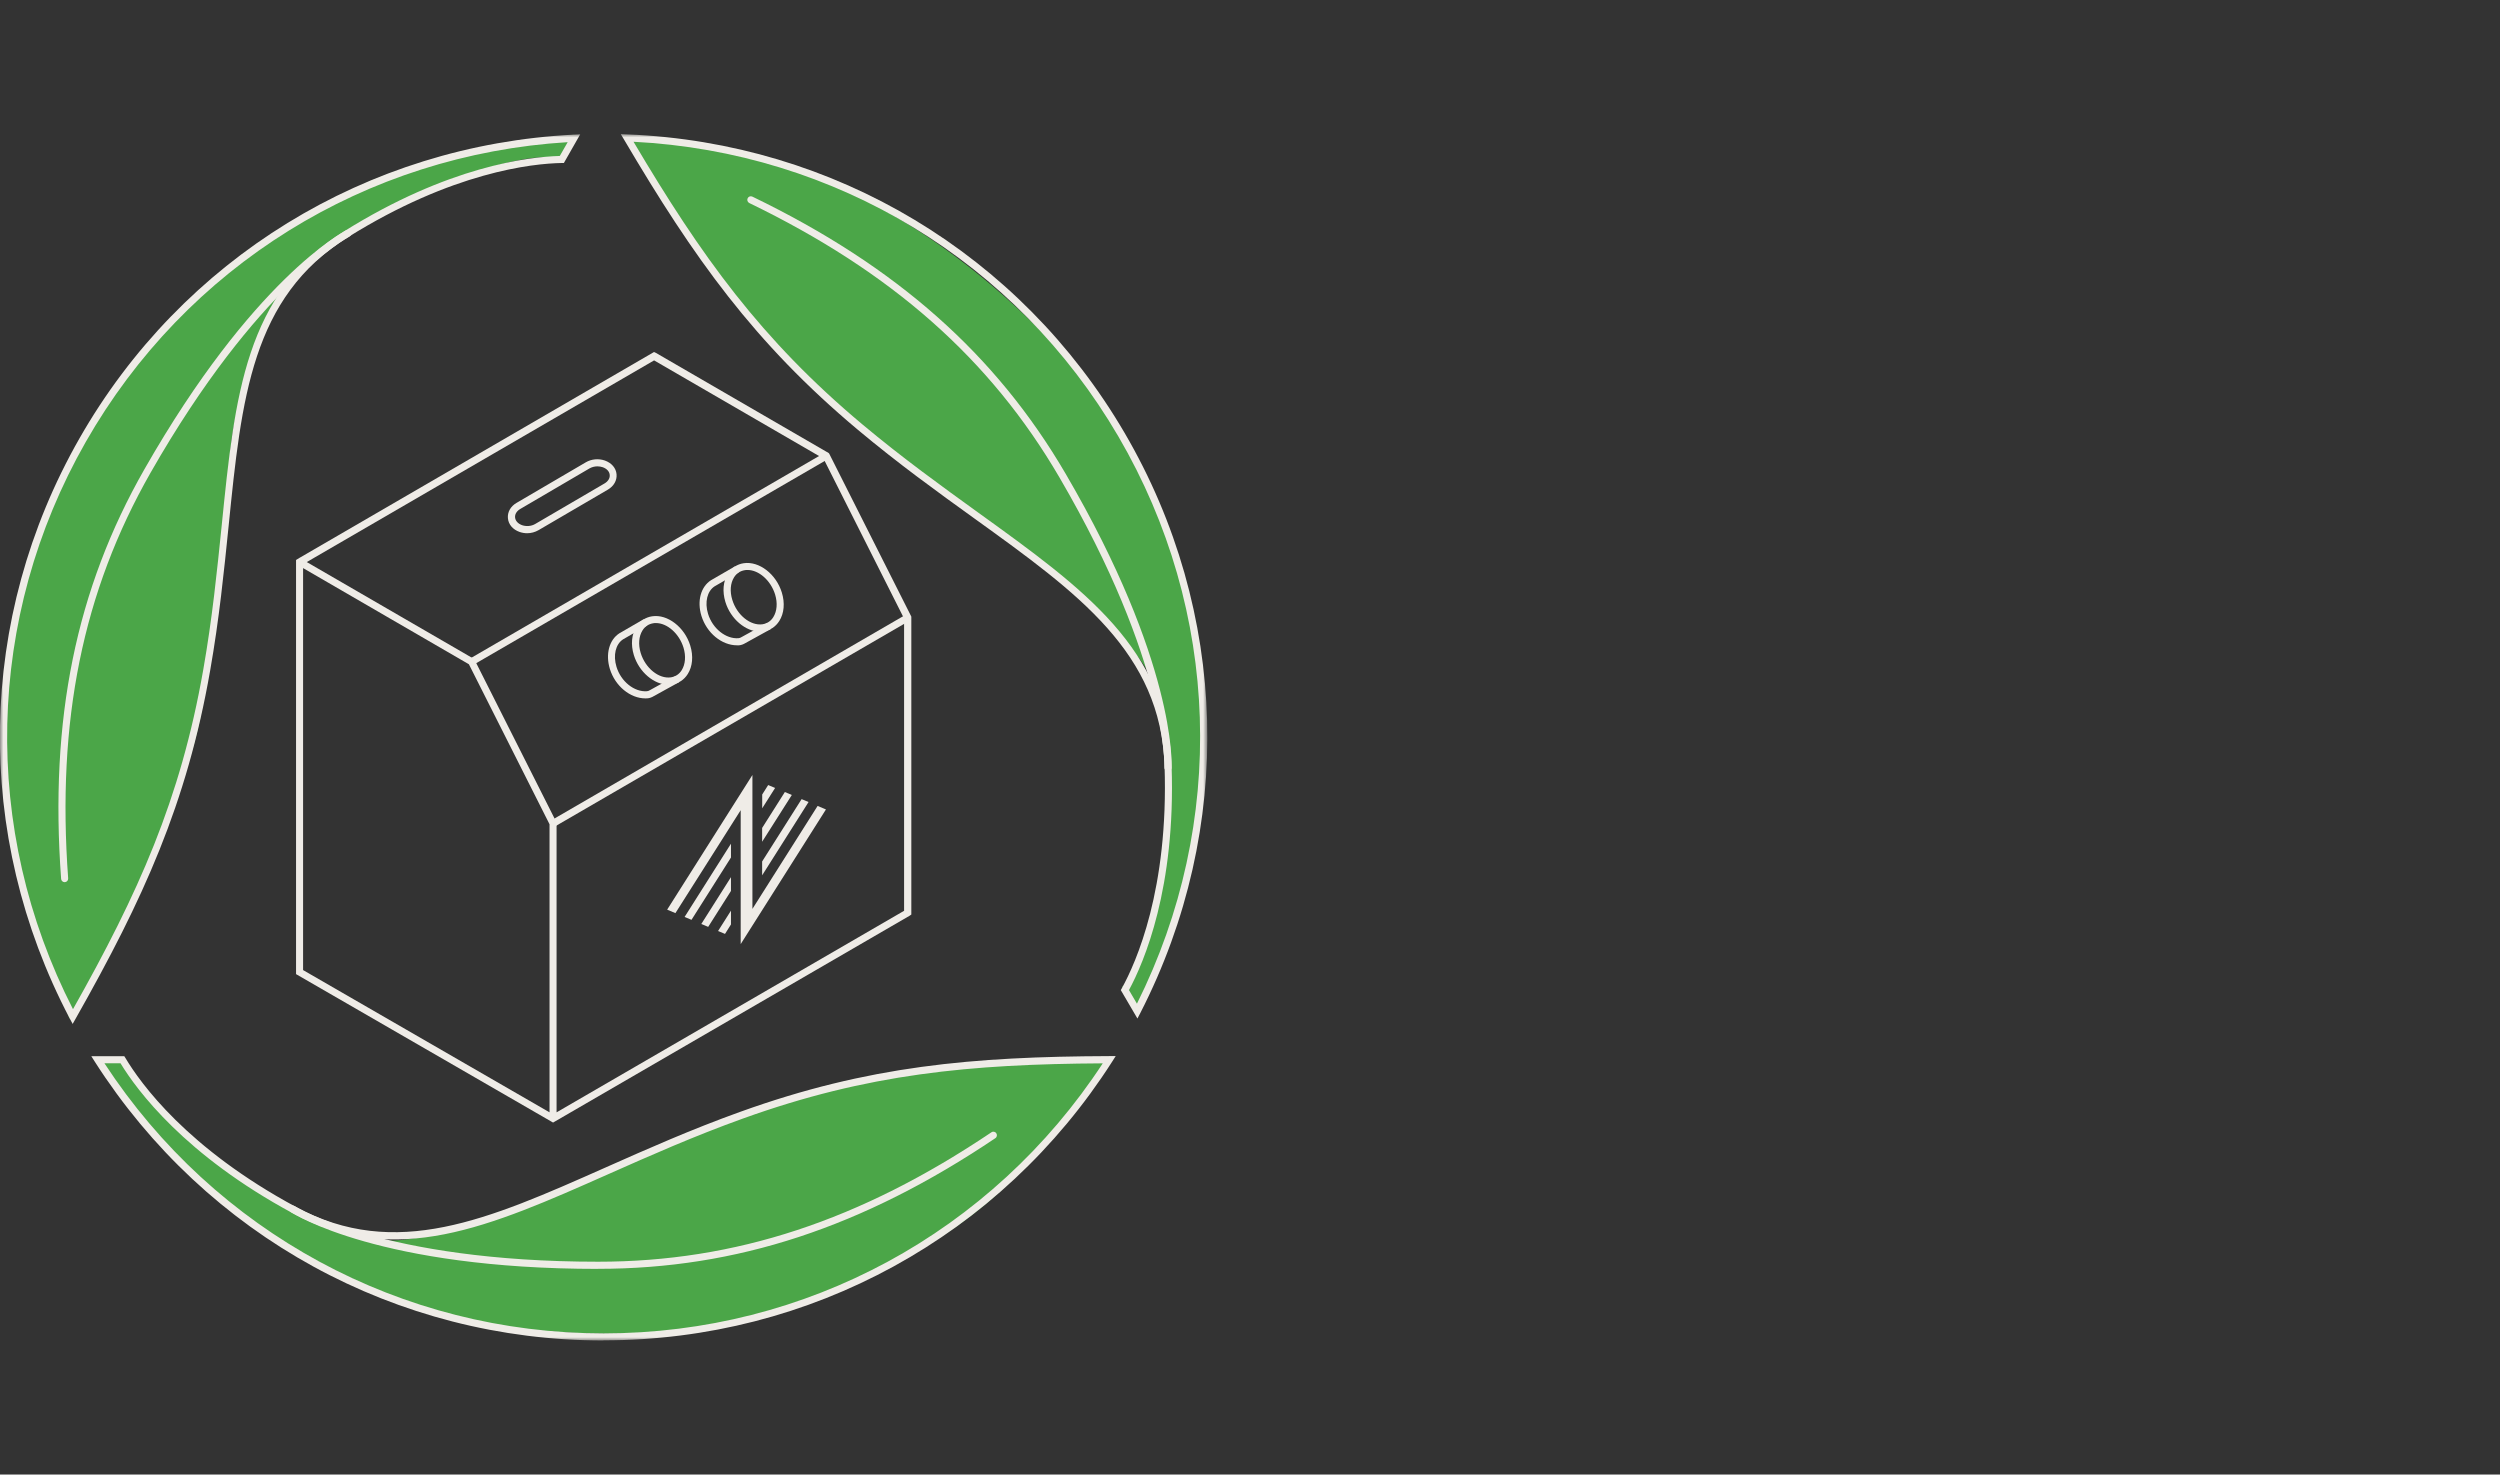 <svg xmlns="http://www.w3.org/2000/svg" fill="none" viewBox="0 0 373 220" height="220" width="373">
<rect x="0" y="0" width="373" height="220" fill="#333333" stroke="none"/>
<mask height="180" width="181" y="20" x="0" maskUnits="userSpaceOnUse" style="mask-type:luminance" id="mask0_908_24008">
<path fill="white" d="M180.12 20H0V200H180.12V20Z"></path>
</mask>
<g mask="url(#mask0_908_24008)">
<path fill="#4BA648" d="M30.06 106.17C27.83 119.29 15.8 142.79 10.4 151.93C10.58 152.86 9.35 148.68 4.91 137.41C-0.64 123.32 -0.52 110.07 2.89 89.88C6.3 69.69 21.46 53.14 25.87 47.54C30.29 41.94 44.32 32.63 52.83 28.17C59.63 24.6 70.02 22.67 74.98 21.7L85.62 20.09L83.85 24.31C83.36 23.44 80.45 22.27 68.73 26.41C54.08 31.59 48.1 38.07 43.58 41.66C39.96 44.53 35.65 58.52 34.6 65.2C33.58 73.36 32.3 93.04 30.07 106.15L30.06 106.17Z"></path>
<path fill="#4BA648" d="M122.701 58.999C112.381 50.599 99.201 30.099 93.901 20.899C93.001 20.599 94.201 20.419 106.201 22.099C121.201 24.199 139.111 33.349 154.171 48.289C168.811 62.409 173.101 77.599 175.801 84.199C178.501 90.799 179.701 107.599 179.401 117.199C179.161 124.879 175.901 136.399 174.301 141.199L169.801 150.799L167.401 147.199C168.401 147.199 170.941 144.139 173.101 131.899C175.801 116.599 173.101 108.199 172.201 102.499C171.481 97.939 160.701 88.399 155.401 84.199C148.801 79.299 133.021 67.399 122.701 58.999Z"></path>
<path fill="#4BA648" d="M118.071 163.679C130.511 158.949 154.851 157.799 165.471 157.809C166.181 157.179 165.731 158.309 158.281 167.859C148.961 179.789 139.391 186.999 120.271 194.309C101.141 201.619 77.041 198.579 69.691 197.039C62.621 196.069 47.481 188.709 39.321 183.639C32.791 179.589 24.451 170.999 21.091 167.209L15.031 158.509L18.561 158.279C18.061 159.149 20.231 162.829 29.741 170.819C41.641 180.809 50.261 182.679 55.641 184.749C59.951 186.409 73.601 181.849 79.891 179.359C87.441 176.099 105.631 168.389 118.071 163.659V163.679Z"></path>
<path fill="#EFECE7" d="M115.641 117.559L114.611 117.129L113.721 118.539V120.599L115.641 117.569V117.559Z"></path>
<path fill="#EFECE7" d="M102.141 136.809L103.171 137.239L109.061 127.939V125.879L102.141 136.809Z"></path>
<path fill="#EFECE7" d="M104.631 137.859L105.661 138.289L109.061 132.929V130.869L104.641 137.849L104.631 137.859Z"></path>
<path fill="#EFECE7" d="M118.141 118.61L117.101 118.17L113.711 123.53V125.59L118.141 118.61Z"></path>
<path fill="#EFECE7" d="M107.141 138.909L108.171 139.339L109.061 137.929V135.869L107.141 138.899V138.909Z"></path>
<path fill="#EFECE7" d="M120.631 119.66L119.601 119.23L113.711 128.53V130.6L120.631 119.67V119.66Z"></path>
<path fill="#EFECE7" d="M121.991 120.239L112.261 135.609V115.629L99.541 135.719L100.771 136.239L110.511 120.879V140.859L123.231 120.769L121.991 120.249V120.239Z"></path>
<path fill="#EFECE7" d="M82.52 167.49L82.23 167.32L44.17 145.34V83.549L44.7 83.219H44.71L97.58 52.52L97.86 52.65L123.65 67.6L123.73 67.71L135.97 91.999V136.45L135.71 136.63L82.53 167.48H82.52V167.49ZM45.21 144.73L81.99 165.96V122.98L69.96 99.109L45.22 84.76V144.73H45.21ZM45.77 83.859L70.73 98.32L70.8 98.43L83.04 122.72V165.96L134.89 135.89V92.29L122.86 68.419L97.59 53.77L45.77 83.859Z"></path>
<path fill="#EFECE7" d="M123.01 67.57L70.1 98.27L70.63 99.19L123.54 68.49L123.01 67.57Z"></path>
<path fill="#EFECE7" d="M135.16 91.699L82.25 122.399L82.78 123.319L135.69 92.619L135.16 91.699Z"></path>
<path fill="#EFECE7" d="M99.73 102.16C97.59 102.16 95.35 100.28 94.57 97.74C94.09 96.18 94.23 94.63 94.95 93.5C95.49 92.64 96.33 92.09 97.31 91.95C99.6 91.61 102.15 93.57 102.99 96.33C103.47 97.89 103.33 99.44 102.61 100.57C102.07 101.43 101.23 101.98 100.25 102.12C100.08 102.14 99.9 102.16 99.73 102.16ZM97.86 92.96C97.73 92.96 97.59 92.96 97.47 92.99C96.79 93.1 96.23 93.46 95.86 94.06C95.31 94.94 95.21 96.16 95.59 97.42C96.28 99.69 98.3 101.32 100.1 101.06C100.78 100.95 101.34 100.59 101.71 99.99C102.26 99.11 102.36 97.89 101.98 96.63C101.33 94.52 99.55 92.96 97.86 92.96Z"></path>
<path fill="#EFECE7" d="M96.3 104.201C94.02 104.201 91.78 102.361 90.99 99.801C90.32 97.601 90.89 95.461 92.42 94.481L96.03 92.391L96.56 93.311L92.96 95.391C91.86 96.101 91.45 97.751 91.98 99.491C92.65 101.691 94.64 103.271 96.52 103.131C96.67 103.121 96.84 103.061 97.02 102.941L100.81 100.851L101.32 101.781L97.55 103.861C97.24 104.051 96.91 104.171 96.6 104.191C96.48 104.191 96.38 104.201 96.26 104.201H96.29H96.3Z"></path>
<path fill="#EFECE7" d="M113.39 94.24C111.25 94.24 109.01 92.361 108.23 89.82C107.75 88.26 107.89 86.71 108.61 85.581C109.15 84.721 109.99 84.171 110.97 84.031C113.26 83.691 115.81 85.65 116.65 88.41C117.13 89.971 116.99 91.52 116.27 92.65C115.73 93.51 114.89 94.061 113.91 94.201C113.74 94.221 113.56 94.24 113.39 94.24ZM111.52 85.04C111.39 85.04 111.25 85.04 111.13 85.07C110.45 85.18 109.89 85.54 109.52 86.141C108.97 87.02 108.87 88.24 109.26 89.501C109.95 91.77 111.98 93.4 113.77 93.141C114.45 93.031 115.01 92.671 115.38 92.07C115.93 91.191 116.03 89.971 115.65 88.71C115 86.6 113.22 85.04 111.53 85.04H111.52Z"></path>
<path fill="#EFECE7" d="M109.96 96.281C107.68 96.281 105.44 94.441 104.65 91.88C103.98 89.68 104.55 87.55 106.08 86.57L109.69 84.481L110.22 85.4L106.62 87.481C105.52 88.191 105.11 89.841 105.64 91.581C106.31 93.781 108.3 95.361 110.18 95.221C110.33 95.21 110.5 95.15 110.68 95.031L114.47 92.941L114.98 93.871L111.21 95.951C110.9 96.141 110.57 96.26 110.25 96.281C110.13 96.281 110.03 96.29 109.91 96.29H109.94L109.96 96.281Z"></path>
<path fill="#EFECE7" d="M78.67 79.559C78.29 79.559 77.91 79.499 77.53 79.369C76.52 79.019 75.86 78.249 75.78 77.319C75.7 76.409 76.17 75.549 77.07 75.029L87.4 68.979C88.25 68.479 89.31 68.389 90.24 68.709C91.25 69.069 91.91 69.829 91.99 70.759C92.07 71.669 91.59 72.529 90.7 73.049L80.35 79.099C79.83 79.399 79.24 79.559 78.63 79.559H78.65H78.67ZM89.13 69.579C88.72 69.579 88.3 69.689 87.95 69.889L77.62 75.939C77.09 76.249 76.8 76.729 76.85 77.209C76.9 77.719 77.29 78.139 77.9 78.359C78.54 78.579 79.29 78.509 79.85 78.179L90.2 72.129C90.73 71.819 91.02 71.339 90.97 70.859C90.93 70.349 90.54 69.929 89.93 69.709C89.68 69.629 89.41 69.579 89.14 69.579H89.13Z"></path>
<path fill="#EFECE7" d="M90.041 200C59.161 200 30.791 184.45 14.141 158.4L13.621 157.58H18.541L18.701 157.83C20.951 161.61 27.921 171.34 44.181 180.09C59.031 188.09 72.831 181.97 90.301 174.21C96.611 171.41 103.131 168.51 110.511 165.86C129.511 159.03 145.061 157.65 165.481 157.57H166.461L165.941 158.39C149.291 184.44 120.921 199.98 90.051 199.98H90.031L90.041 200ZM15.581 158.64C32.101 183.89 59.871 198.94 90.061 198.94C120.251 198.94 148.011 183.89 164.531 158.65C144.701 158.77 129.451 160.2 110.891 166.87C103.551 169.51 97.041 172.4 90.751 175.19C73.021 183.06 59.001 189.27 43.701 181.03C27.571 172.34 20.421 162.66 17.981 158.64H15.581Z"></path>
<path fill="#EFECE7" d="M89.241 189.319C56.721 189.319 43.921 181.189 43.391 180.839C43.151 180.679 43.071 180.349 43.241 180.109C43.401 179.869 43.731 179.799 43.971 179.949C44.101 180.039 57.081 188.249 89.241 188.249C109.681 188.249 128.321 182.119 147.921 168.939C148.161 168.769 148.491 168.839 148.651 169.089C148.811 169.329 148.751 169.659 148.501 169.819C128.721 183.119 109.891 189.309 89.241 189.309V189.319Z"></path>
<path fill="#EFECE7" d="M169.701 151.96L167.221 147.72L167.371 147.46C169.501 143.62 174.381 132.68 173.751 114.24C173.171 97.38 160.921 88.55 145.411 77.38C139.811 73.35 134.021 69.17 128.011 64.14C112.521 51.17 103.491 38.45 93.121 20.85L92.621 20.01L93.601 20.05C124.491 21.29 152.221 37.94 167.791 64.59C183.371 91.24 184.251 123.6 170.151 151.11L169.701 151.97H169.711L169.701 151.96ZM168.431 147.7L169.631 149.75C183.111 122.74 182.091 91.18 166.861 65.12C151.641 39.06 124.651 22.68 94.521 21.15C104.621 38.22 113.561 50.67 128.681 63.33C134.671 68.34 140.441 72.5 146.021 76.53C161.761 87.87 174.191 96.84 174.801 114.21C175.441 132.51 170.681 143.58 168.441 147.72L168.431 147.7Z"></path>
<path fill="#EFECE7" d="M174.251 115.04H174.221C173.921 115.03 173.701 114.78 173.721 114.49C173.721 114.34 174.271 98.98 158.061 71.22C147.761 53.57 133.051 40.58 111.791 30.29C111.531 30.16 111.421 29.84 111.551 29.58C111.681 29.31 111.991 29.21 112.261 29.34C133.731 39.72 148.571 52.85 158.991 70.68C175.391 98.76 174.831 113.91 174.801 114.54C174.801 114.83 174.561 115.04 174.271 115.04H174.261H174.251Z"></path>
<path fill="#EFECE7" d="M10.85 152.789L10.39 151.929C-3.99 124.559 -3.44 92.209 11.86 65.399C27.16 38.589 54.73 21.649 85.6 20.089L86.57 20.039L84.13 24.319H83.83C79.44 24.399 67.53 25.639 51.87 35.419C37.57 44.349 36.04 59.379 34.12 78.389C33.42 85.259 32.71 92.349 31.35 100.079C27.87 119.969 21.37 134.159 11.31 151.939L10.83 152.789H10.84H10.85ZM84.71 21.209C54.59 23.049 27.76 39.709 12.8 65.929C-2.15 92.149 -2.85 123.719 10.89 150.569C20.62 133.289 26.93 119.329 30.33 99.899C31.68 92.219 32.39 85.129 33.09 78.289C35.04 58.989 36.59 43.739 51.33 34.519C66.86 24.809 78.82 23.399 83.52 23.269L84.7 21.209H84.71Z"></path>
<path fill="#EFECE7" d="M9.65 131.62C9.37 131.62 9.14 131.41 9.12 131.13C7.37 107.36 11.32 87.93 21.56 69.99C37.68 41.74 51.08 34.66 51.64 34.37C51.91 34.23 52.22 34.34 52.35 34.6C52.49 34.87 52.38 35.18 52.12 35.31C51.98 35.38 38.41 42.59 22.47 70.52C12.35 88.27 8.44 107.5 10.17 131.05C10.19 131.35 9.97 131.6 9.68 131.62H9.64H9.65Z"></path>
</g>
</svg>
